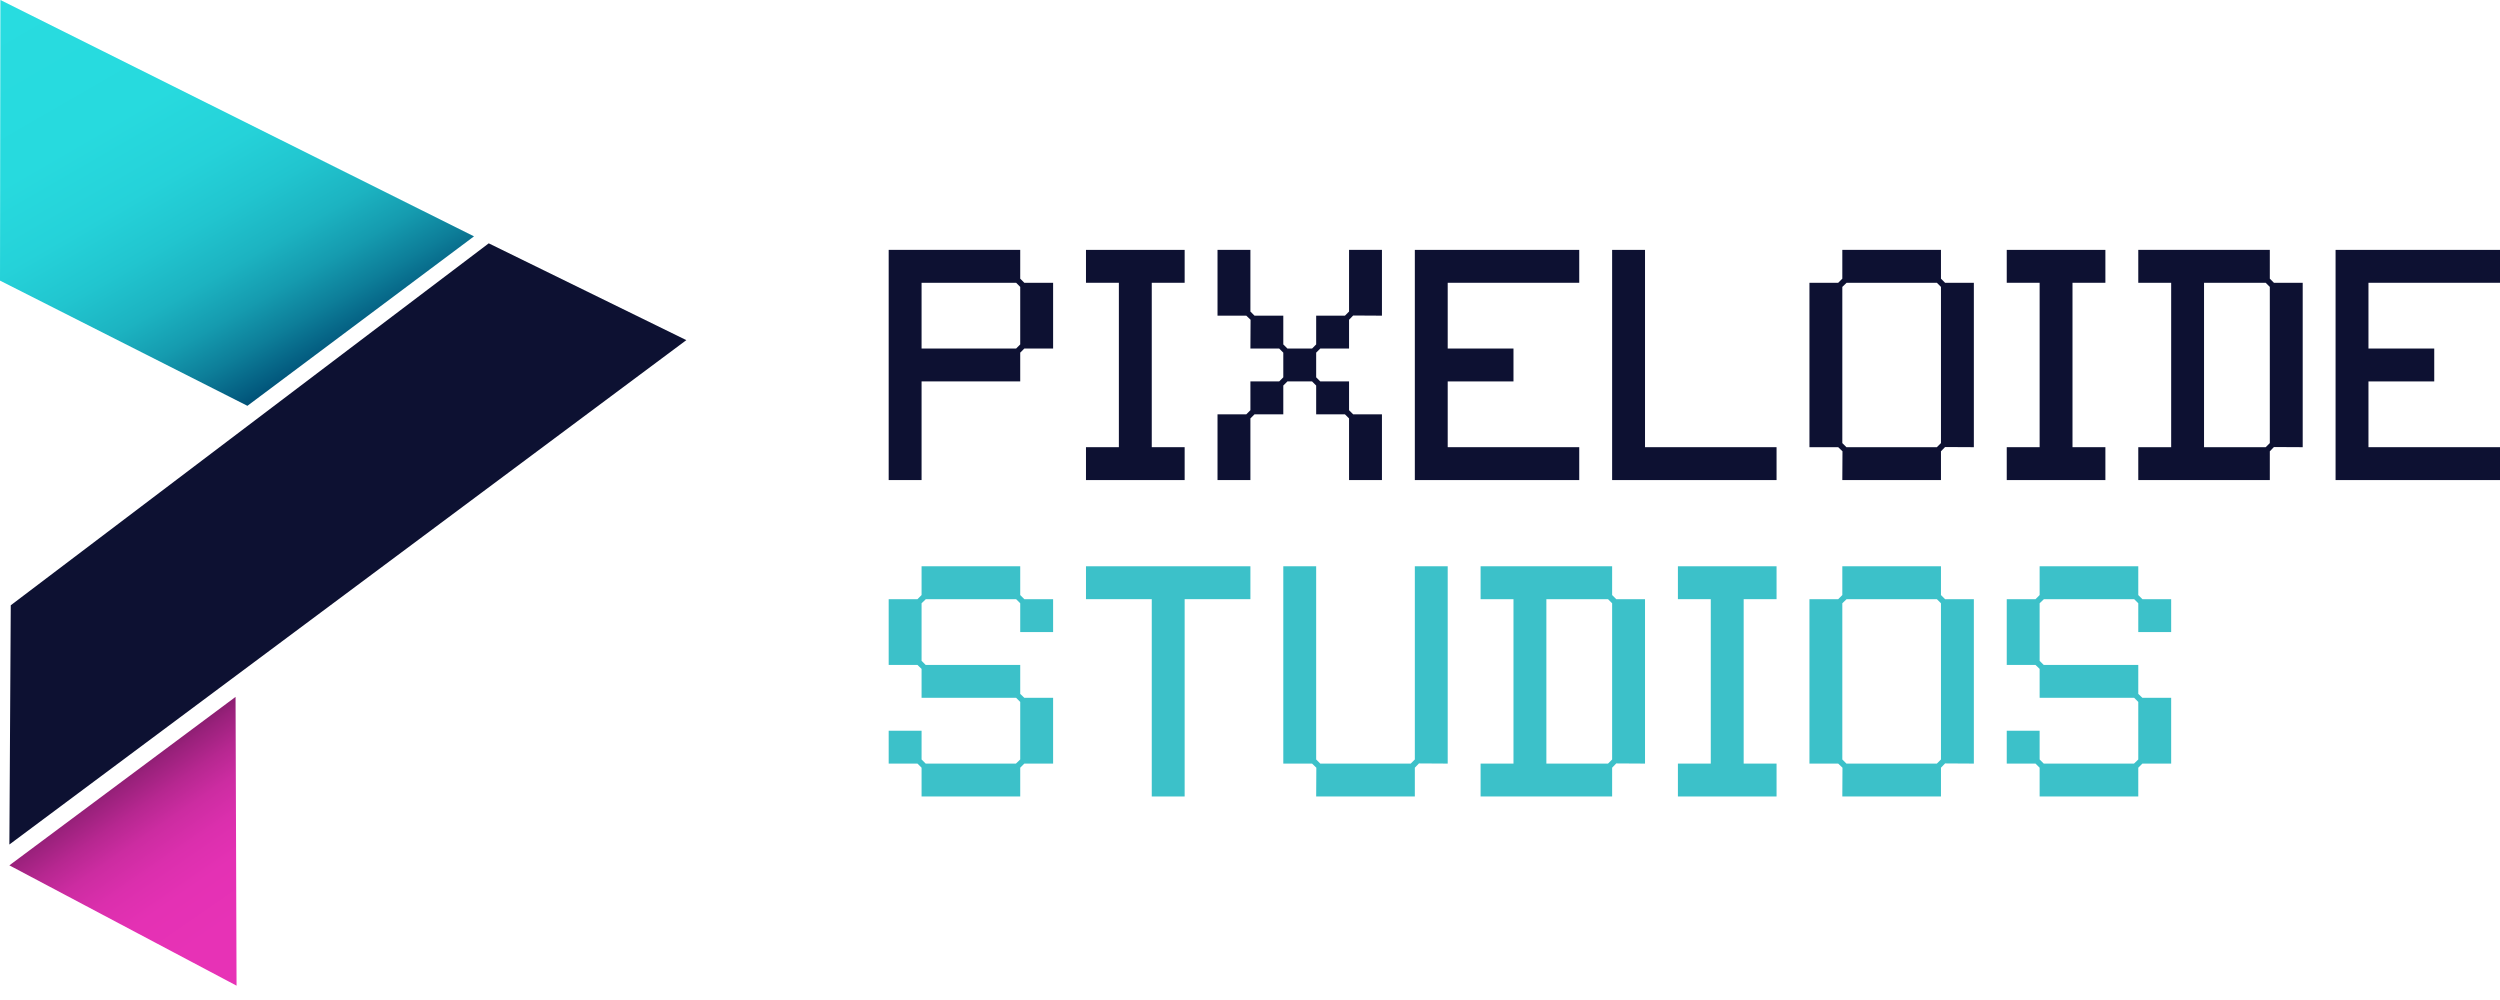<svg width="135" height="54" viewBox="0 0 135 54" fill="none" xmlns="http://www.w3.org/2000/svg">
<path fill-rule="evenodd" clip-rule="evenodd" d="M0.022 0L0 15.153L13.36 21.914L25.596 12.763L0.022 0Z" fill="url(#paint0_linear_689_17)"/>
<path fill-rule="evenodd" clip-rule="evenodd" d="M0.506 45.604L0.581 32.685L26.392 13.14L37.062 18.367L0.506 45.604Z" fill="#0D1132"/>
<path fill-rule="evenodd" clip-rule="evenodd" d="M12.774 53.226L12.72 37.632L0.506 46.729L12.774 53.226Z" fill="url(#paint1_linear_689_17)"/>
<path d="M54.87 15.27H49.765V18.821H54.87L55.092 18.599V15.492L54.87 15.27ZM55.092 19.043V20.597H49.765V25.924H47.989V13.494H55.092V15.048L55.314 15.27H56.868V18.821H55.314L55.092 19.043Z" fill="#0D1132"/>
<path d="M60.419 24.148V15.27H58.643V13.494H63.971V15.27H62.195V24.148H63.971V25.924H58.643V24.148H60.419Z" fill="#0D1132"/>
<path d="M71.073 20.375L71.295 20.597H72.849V22.151L73.071 22.373H74.625V25.924H72.849V22.595L72.627 22.373H71.073V20.819L70.852 20.597H69.52L69.298 20.819V22.373H67.744L67.522 22.595V25.924H65.746V22.373H67.3L67.522 22.151V20.597H69.076L69.298 20.375V19.043L69.076 18.821H67.522L67.531 17.267L67.3 17.046H65.746V13.494H67.522V16.823L67.744 17.046H69.298V18.599L69.52 18.821H70.852L71.073 18.599V17.046H72.627L72.849 16.823V13.494H74.625V17.046L73.071 17.037L72.849 17.267V18.821H71.295L71.073 19.043V20.375Z" fill="#0D1132"/>
<path d="M78.176 20.597V24.148H85.279V25.924H76.401V13.494H85.279V15.27H78.176V18.821H81.728V20.597H78.176Z" fill="#0D1132"/>
<path d="M88.831 24.148H95.934V25.924H87.055V13.494H88.831V24.148Z" fill="#0D1132"/>
<path d="M99.716 15.27L99.485 15.492V23.927L99.707 24.148H104.591L104.812 23.927V15.492L104.591 15.27H99.716ZM99.263 15.27L99.485 15.048V13.494H104.812V15.048L105.034 15.27H106.588V24.148L105.034 24.14L104.812 24.37V25.924H99.485L99.494 24.37L99.263 24.148H97.71V15.27H99.263Z" fill="#0D1132"/>
<path d="M110.14 24.148V15.27H108.364V13.494H113.691V15.27H111.915V24.148H113.691V25.924H108.364V24.148H110.14Z" fill="#0D1132"/>
<path d="M119.018 15.27V24.148H122.348L122.57 23.927V15.492L122.348 15.27H119.018ZM115.467 15.27V13.494H122.57V15.048L122.792 15.27H124.346V24.148L122.792 24.14L122.57 24.37V25.924H115.467V24.148H117.243V15.27H115.467Z" fill="#0D1132"/>
<path d="M127.897 20.597V24.148H135V25.924H126.121V13.494H135V15.27H127.897V18.821H131.449V20.597H127.897Z" fill="#0D1132"/>
<path d="M55.092 37.469L55.314 37.682H56.868V41.234H55.314L55.092 41.456V43.01H49.765V41.456L49.543 41.234H47.989V39.458H49.765V41.012L49.987 41.234H54.861L55.092 41.012V37.904L54.87 37.682H49.765V36.12L49.543 35.907H47.989V32.355H49.543L49.765 32.133V30.579H55.092V32.133L55.314 32.355H56.868V34.131H55.092V32.577L54.87 32.355H49.995L49.765 32.577V35.685L49.987 35.907H55.092V37.469Z" fill="#3CC1C9"/>
<path d="M67.522 30.579V32.355H63.971V43.01H62.195V32.355H58.643V30.579H67.522Z" fill="#3CC1C9"/>
<path d="M71.073 41.012L71.295 41.234H76.179L76.401 41.012V30.579H78.176V41.234L76.623 41.225L76.401 41.456V43.01H71.073L71.082 41.456L70.852 41.234H69.298V30.579H71.073V41.012Z" fill="#3CC1C9"/>
<path d="M83.504 32.355V41.234H86.833L87.055 41.012V32.577L86.833 32.355H83.504ZM79.952 32.355V30.579H87.055V32.133L87.277 32.355H88.831V41.234L87.277 41.225L87.055 41.456V43.01H79.952V41.234H81.728V32.355H79.952Z" fill="#3CC1C9"/>
<path d="M92.382 41.234V32.355H90.607V30.579H95.934V32.355H94.158V41.234H95.934V43.01H90.607V41.234H92.382Z" fill="#3CC1C9"/>
<path d="M99.716 32.355L99.485 32.577V41.012L99.707 41.234H104.591L104.812 41.012V32.577L104.591 32.355H99.716ZM99.263 32.355L99.485 32.133V30.579H104.812V32.133L105.034 32.355H106.588V41.234L105.034 41.225L104.812 41.456V43.01H99.485L99.494 41.456L99.263 41.234H97.71V32.355H99.263Z" fill="#3CC1C9"/>
<path d="M115.467 37.469L115.689 37.682H117.243V41.234H115.689L115.467 41.456V43.01H110.14V41.456L109.918 41.234H108.364V39.458H110.14V41.012L110.362 41.234H115.236L115.467 41.012V37.904L115.245 37.682H110.14V36.12L109.918 35.907H108.364V32.355H109.918L110.14 32.133V30.579H115.467V32.133L115.689 32.355H117.243V34.131H115.467V32.577L115.245 32.355H110.371L110.14 32.577V35.685L110.362 35.907H115.467V37.469Z" fill="#3CC1C9"/>
<defs>
<linearGradient id="paint0_linear_689_17" x1="16.386" y1="20.17" x2="3.558" y2="-2.04" gradientUnits="userSpaceOnUse">
<stop stop-color="#005177"/>
<stop offset="0.02" stop-color="#035B7F"/>
<stop offset="0.1" stop-color="#0D7E99"/>
<stop offset="0.18" stop-color="#159BAF"/>
<stop offset="0.27" stop-color="#1CB3C1"/>
<stop offset="0.38" stop-color="#21C5CF"/>
<stop offset="0.5" stop-color="#25D2D9"/>
<stop offset="0.66" stop-color="#27DADE"/>
<stop offset="1" stop-color="#28DCE0"/>
</linearGradient>
<linearGradient id="paint1_linear_689_17" x1="5.146" y1="40.065" x2="12.128" y2="50.158" gradientUnits="userSpaceOnUse">
<stop stop-color="#49103E"/>
<stop offset="0.01" stop-color="#4E1142"/>
<stop offset="0.12" stop-color="#761A61"/>
<stop offset="0.23" stop-color="#99217B"/>
<stop offset="0.35" stop-color="#B62790"/>
<stop offset="0.47" stop-color="#CC2CA1"/>
<stop offset="0.61" stop-color="#DB2FAD"/>
<stop offset="0.77" stop-color="#E431B4"/>
<stop offset="1" stop-color="#E732B6"/>
</linearGradient>
</defs>
</svg>
